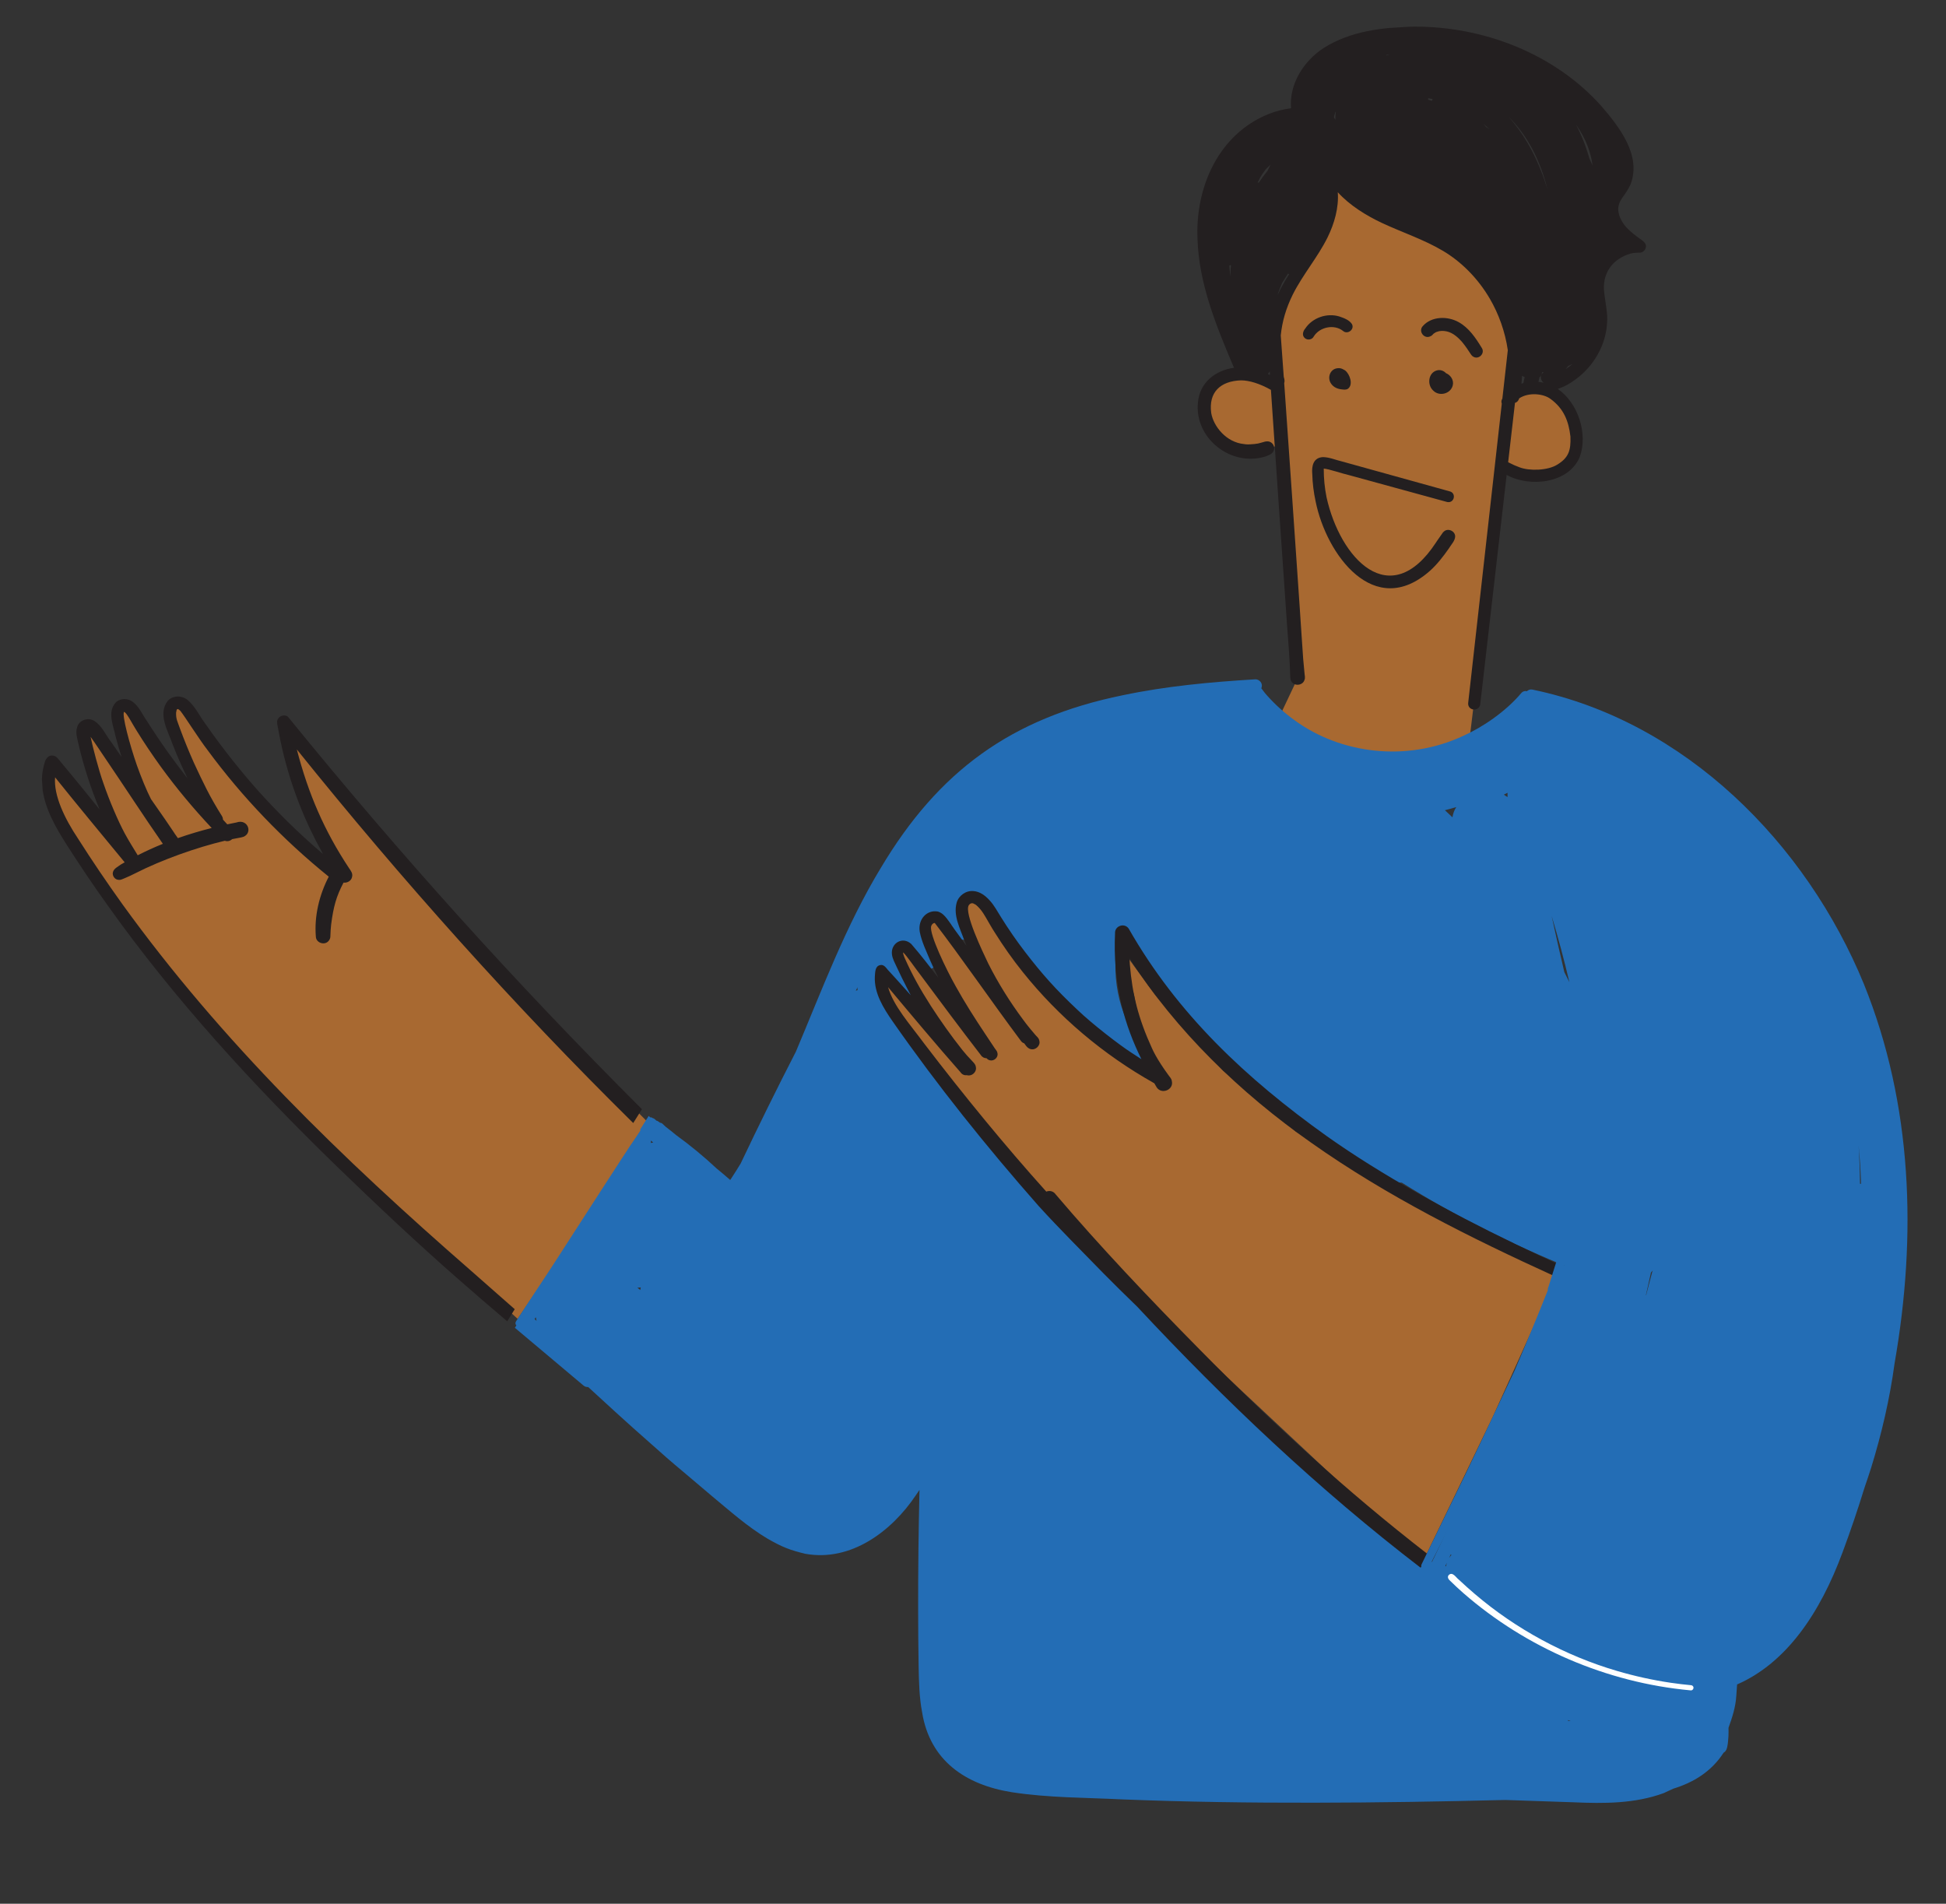 <svg width="230" height="225" viewBox="0 0 230 225" fill="none" xmlns="http://www.w3.org/2000/svg">
<rect x="0" y="0" width="230" height="225" fill="#333333" stroke="none"/>
<g clip-path="url(#clip0_43_5)">
<path d="M187.751 152.072L183.66 150.03L165.665 141.048L153.155 133.747L144.563 126.546L136.476 117.519L132.066 111.479L134.029 117.55L135.184 123.893L136.399 128.011L127.181 119.75L115.543 107.107L114.776 106.107L114.089 107.235L114.709 110.591L115.096 113.359L112.998 111.201L110.877 108.642L109.738 108.655L109.348 110.579L111.126 114.76L111.593 116.812L108.893 113.79L106.756 111.93L105.948 112.894L107.756 116.276L108.507 118.285L107.905 118.39L105.002 115.851L104.37 117.365L105.838 119.934L111.168 127.277L122.202 140.592L131.203 149.829L168.225 184.46L176.433 167.463L182.265 154.545" fill="#A86931"/>
<path d="M76.764 132.835L56.692 112.559L34.19 86.65L34.369 89.509L37.242 97.248L39.217 101.798L36.988 101.125L31.626 96.54L26.839 90.682L22.821 84.581L20.896 83.424L20.325 83.992L21.122 87.03L23.681 94.287L21.088 91.611L16.139 84.859L14.781 83.808L14.063 84.17L15.296 92.009L12.881 88.612L11.131 86.273L10.144 86.441L11.224 90.597L12.793 97.42L10.734 95.845L7.179 91.454L6.168 91.234L6.412 95.122L8.703 99.833L16.499 111.17L27.43 123.935L37.707 134.363L61.18 155.875L76.764 132.835Z" fill="#A86931"/>
<path d="M173.654 87.624L177.576 55.234L179.403 56.124L183.083 55.966L185.295 54.749L186.298 50.75L184.694 47.144L181.903 46.339L178.682 45.831L179.691 36.224L170.716 26.106L163.732 24.114L157.464 21.5L154.426 31.441L150.454 37.19L150.96 45.258L148.357 44.681L145.702 44.386L143.627 45.18L142.616 46.648L142.345 48.899L143.094 51.126L144.721 52.591L147.766 53.125L151.359 52.684L153.463 79.965L149.9 87.483L171.16 90.988L173.654 87.624Z" fill="#A86931"/>
<path d="M61.031 156.647C60.968 156.586 60.926 156.505 60.921 156.412C60.912 156.205 61.09 156.048 61.18 155.873C61.485 155.403 61.791 154.934 62.096 154.464C62.995 153.096 63.904 151.735 64.8 150.365C65.139 149.846 65.476 149.326 65.813 148.807C67.783 145.745 69.758 142.687 71.734 139.63C71.817 139.506 71.898 139.379 71.981 139.255C72.375 138.646 72.768 138.037 73.163 137.43C73.215 137.348 73.27 137.265 73.323 137.183C73.384 137.088 73.445 136.992 73.506 136.898C73.512 136.889 73.518 136.88 73.525 136.872C73.733 136.553 73.942 136.234 74.153 135.917C74.186 135.86 74.22 135.804 74.253 135.749C74.504 135.369 74.76 134.992 75.02 134.62C75.251 134.277 75.481 133.934 75.711 133.589C75.689 133.567 75.665 133.544 75.643 133.522C75.894 133.124 76.144 132.724 76.394 132.326C76.411 132.278 76.437 132.235 76.474 132.201C76.54 132.095 76.605 131.991 76.671 131.886C76.731 131.946 76.792 132.006 76.853 132.067C76.935 132.043 77.026 132.06 77.122 132.138C77.125 132.139 77.126 132.142 77.129 132.143C77.295 132.17 77.451 132.314 77.599 132.459C77.67 132.463 77.742 132.488 77.803 132.546C77.875 132.595 77.95 132.65 78.023 132.701C78.12 132.698 78.199 132.735 78.268 132.789L78.27 132.789C78.27 132.789 78.278 132.795 78.282 132.799C78.338 132.845 78.39 132.9 78.443 132.951C78.444 132.953 78.447 132.955 78.448 132.957C78.465 132.973 78.481 132.989 78.498 133.003C78.563 133.064 78.627 133.123 78.692 133.184C79.078 133.474 79.473 133.789 79.869 134.122C79.872 134.124 79.876 134.126 79.878 134.129C79.878 134.129 79.878 134.129 79.878 134.128C79.884 134.132 79.889 134.137 79.895 134.142C81.579 135.363 83.187 136.687 84.703 138.106C85.251 138.551 85.788 139.005 86.306 139.462C86.39 139.338 86.48 139.199 86.584 139.037C86.912 138.534 87.229 138.025 87.539 137.514C89.646 133.076 91.817 128.668 94.065 124.299C97.173 116.941 99.952 109.419 104.107 102.572C110.932 91.128 119.521 84.857 132.697 82.171C137.84 81.088 143.088 80.608 148.328 80.29C148.736 80.257 149.128 80.594 149.142 81.002C149.15 81.123 149.124 81.238 149.076 81.346C149.185 81.483 149.289 81.63 149.394 81.767C149.44 81.843 149.622 82.05 149.735 82.177C150.723 83.293 151.843 84.291 153.056 85.16C158.485 89.1 166.247 90.101 172.936 86.973C175.228 85.957 177.974 84.091 179.816 81.896C180.011 81.682 180.251 81.639 180.462 81.695C180.633 81.532 180.879 81.446 181.118 81.501C199.211 85.255 213.48 99.702 220.298 116.308C226.061 130.568 226.552 146.084 223.925 161.117C223.359 165.312 222.395 169.456 221.144 173.499C220.894 174.282 220.633 175.065 220.363 175.844C219.574 178.414 218.711 180.95 217.783 183.444C215.101 190.705 211.125 196.533 205.31 199.084C205.286 199.534 205.244 199.983 205.215 200.432C205.138 201.735 204.739 202.984 204.294 204.205C204.302 204.539 204.302 204.872 204.287 205.205C204.258 205.614 204.236 206.025 204.151 206.427C204.097 206.687 204.013 206.959 203.772 207.108C203.757 207.118 203.741 207.125 203.725 207.134C202.272 209.388 200.164 210.665 197.773 211.4C197.399 211.582 197.021 211.756 196.64 211.924C193.243 213.178 189.56 213.169 185.988 213.011C183.299 212.919 180.61 212.828 177.921 212.737C170.392 212.922 162.862 213.052 155.33 213.06C147.771 213.076 140.211 212.969 132.657 212.67C128.304 212.453 123.915 212.487 119.601 211.822C114.125 210.955 109.908 208.088 108.988 202.387C108.645 200.586 108.607 198.746 108.573 196.917C108.531 194.674 108.524 192.431 108.517 190.187C108.51 185.488 108.564 180.789 108.675 176.092C108.53 176.308 108.385 176.523 108.235 176.735C105.383 180.985 100.58 184.613 95.175 183.64C93.43 183.222 92.486 182.873 90.7 181.844C88.329 180.428 86.269 178.58 84.152 176.827C83.014 175.874 81.883 174.914 80.755 173.95C79.455 172.87 78.181 171.76 76.927 170.629C75.557 169.424 74.193 168.21 72.846 166.98C71.741 165.963 70.631 164.949 69.521 163.934C69.32 163.948 69.114 163.887 68.963 163.753C66.266 161.472 63.551 159.21 60.852 156.93C60.911 156.837 60.971 156.744 61.03 156.65L61.031 156.647ZM219.953 139.904C219.948 139.743 219.947 139.583 219.941 139.424C219.893 138.061 219.8 136.717 219.667 135.389C219.685 135.645 219.703 135.9 219.719 136.157C219.791 137.409 219.831 138.663 219.839 139.917C219.877 139.913 219.914 139.909 219.953 139.905L219.953 139.904ZM194.558 153.08C194.773 152.23 194.994 151.383 195.226 150.538C195.25 150.407 195.29 150.28 195.344 150.16C195.277 150.237 195.207 150.309 195.135 150.378C195.122 150.439 195.107 150.499 195.095 150.559C194.916 151.398 194.727 152.234 194.534 153.07C194.542 153.073 194.55 153.077 194.558 153.08ZM170.776 95.759C171.073 96.037 171.371 96.317 171.667 96.597C171.733 96.172 171.871 95.766 172.118 95.387C171.674 95.521 171.226 95.647 170.776 95.759ZM177.74 93.916C177.8 93.958 177.863 93.997 177.921 94.043C178.011 94.093 178.095 94.15 178.178 94.207C178.178 94.037 178.177 93.868 178.177 93.698C178.033 93.77 177.888 93.842 177.742 93.916L177.74 93.916ZM184.891 114.894C185.095 115.291 185.295 115.69 185.492 116.091C184.868 113.46 184.174 110.846 183.39 108.258C183.869 110.475 184.37 112.687 184.89 114.894L184.891 114.894ZM185.344 203.392C185.447 203.391 185.548 203.39 185.651 203.389C185.537 203.358 185.423 203.325 185.309 203.293C185.321 203.326 185.333 203.359 185.344 203.392ZM171.537 183.798C171.517 183.762 171.498 183.726 171.478 183.688C171.408 183.839 171.338 183.988 171.267 184.139C171.344 184.018 171.436 183.905 171.536 183.798L171.537 183.798ZM170.917 185.122C170.936 184.978 170.963 184.835 171.007 184.696C170.947 184.825 170.887 184.952 170.827 185.08C170.857 185.094 170.887 185.108 170.917 185.122ZM104.371 117.365C104.854 117.639 105.284 118.022 105.617 118.512C110.306 125.85 115.661 132.727 121.029 139.582C121.511 140.207 121.997 140.832 122.481 141.455C122.603 141.57 122.724 141.687 122.847 141.803C124.882 143.761 126.985 145.648 129.047 147.577C130.754 149.341 132.425 151.142 134.176 152.864C137.417 156.135 140.795 159.27 144.004 162.574C147.699 166.297 151.588 169.824 155.429 173.397C156.762 174.623 158.097 175.848 159.44 177.064C161.13 178.398 162.738 179.831 164.286 181.325C165.213 182.269 166.143 183.211 167.074 184.151C167.26 184.33 167.446 184.512 167.624 184.699C167.859 184.652 168.096 184.606 168.331 184.558C168.652 184.527 168.963 184.539 169.267 184.584C169.321 184.46 169.373 184.336 169.428 184.213C169.431 184.216 169.434 184.218 169.438 184.221C169.455 184.184 169.472 184.147 169.49 184.112C169.884 183.279 170.278 182.443 170.671 181.61C173.863 174.903 176.942 168.147 180.031 161.395C181.582 158.017 183.146 154.644 184.726 151.279C184.72 151.276 184.714 151.273 184.707 151.27C184.824 151.025 184.943 150.783 185.055 150.536C185.143 150.343 185.227 150.147 185.314 149.952C185.383 149.984 185.452 150.016 185.521 150.048C185.598 150.008 185.679 149.984 185.76 149.967C185.756 149.955 185.753 149.944 185.75 149.933C178.79 147.115 172.035 143.757 165.683 139.774C165.105 139.799 164.512 139.685 163.953 139.409C160.494 137.504 157.338 135.115 154.162 132.789C149.514 129.322 145.312 125.297 141.467 120.977C139.457 118.736 137.543 116.409 135.763 113.984C135.514 113.64 135.237 113.297 135.034 112.923C134.154 111.883 133.302 110.82 132.505 109.716C131.164 113.986 131.84 119.053 134.344 122.741C134.609 123.137 134.891 123.521 135.191 123.891C135.351 124.108 135.595 124.289 135.623 124.571C135.749 125.034 135.347 125.536 134.869 125.552C134.648 125.551 134.432 125.5 134.267 125.348C133.748 124.909 133.236 124.46 132.724 124.014C132.508 123.825 132.295 123.632 132.081 123.441C132.039 123.414 131.998 123.386 131.957 123.362C128.636 121.231 125.641 118.601 123.167 115.538C121.605 113.663 120.369 111.557 118.984 109.556C117.851 107.887 116.356 106.306 115.024 105.473C114.972 105.44 114.92 105.41 114.866 105.378C114.625 105.575 114.402 105.88 114.206 106.321C114.039 106.702 114.006 107.93 114.495 109.151C114.564 109.393 114.691 109.643 114.76 109.895C114.76 109.898 114.762 109.9 114.763 109.903C114.763 109.903 114.763 109.903 114.762 109.903C114.823 110.133 114.838 110.364 114.716 110.59C114.395 111.28 113.296 111.206 113.07 110.481C112.577 109.304 111.7 108.065 110.92 108.023C110.025 107.909 108.728 109.291 109.61 111.483C109.93 111.929 110.167 112.432 110.394 112.931C110.491 113.201 110.692 113.466 110.645 113.763C110.643 114.25 110.112 114.629 109.642 114.52C109.431 114.462 109.237 114.357 109.117 114.169C108.855 113.717 108.598 113.262 108.368 112.792C108.288 112.633 108.213 112.469 108.142 112.304C108.121 112.273 108.099 112.243 108.075 112.209C107.595 111.557 106.66 111.4 106.39 111.581C105.936 111.852 105.673 112.442 106.222 113.699C106.755 114.683 107.525 115.54 107.898 116.607C108.142 117.238 107.512 117.943 106.85 117.785C106.437 117.707 106.238 117.349 106.031 117.025C105.557 116.333 105.618 116.474 105.254 116.071C104.783 115.646 104.53 115.406 104.245 115.214C104.153 116 104.194 116.606 104.38 117.365L104.371 117.365ZM101.36 117.022C101.333 116.911 101.332 116.793 101.367 116.677C101.309 116.78 101.253 116.884 101.196 116.988C101.18 117.022 101.165 117.056 101.149 117.09C101.219 117.065 101.288 117.042 101.36 117.021L101.36 117.022ZM77.199 135.045C77.115 134.962 77.029 134.881 76.943 134.798C76.946 134.889 76.932 134.983 76.904 135.078C77.002 135.063 77.101 135.053 77.199 135.045ZM75.671 152.468C75.685 152.363 75.707 152.26 75.733 152.158C75.6 152.177 75.467 152.192 75.334 152.197C75.447 152.289 75.558 152.378 75.671 152.469L75.671 152.468ZM63.416 156.11C63.377 155.969 63.348 155.826 63.325 155.68C63.278 155.753 63.232 155.826 63.184 155.899C63.262 155.97 63.339 156.04 63.416 156.11Z" fill="#236DB5"/>
<path d="M178.957 146.967C180.759 147.841 182.573 148.69 184.391 149.53C184.315 149.7 184.241 149.87 184.162 150.04C184.035 150.311 183.903 150.58 183.771 150.849C173.776 146.295 163.931 141.387 154.962 135.05C146.565 129.154 139.056 121.884 133.496 113.27C133.507 113.512 133.52 113.755 133.539 113.996C133.825 117.5 134.548 120.389 136.145 123.874C136.349 124.337 136.687 124.972 137.235 125.818C137.499 126.223 137.774 126.622 138.06 127.013C138.219 127.258 138.472 127.47 138.5 127.774C138.748 128.801 137.292 129.394 136.711 128.515C136.614 128.352 136.52 128.188 136.426 128.024C136.416 128.019 136.406 128.016 136.396 128.011C130.437 124.672 125.131 120.198 120.878 114.879C119.679 113.389 118.581 111.821 117.567 110.203C116.853 109.114 116.134 107.573 115.542 107.105C115.492 107.055 115.385 106.974 115.313 106.92C115.222 106.865 115.128 106.816 115.029 106.776C114.997 106.767 114.96 106.758 114.922 106.751C114.888 106.751 114.853 106.753 114.819 106.757C114.778 106.768 114.739 106.785 114.7 106.802C114.666 106.822 114.635 106.843 114.604 106.867C114.567 106.905 114.534 106.946 114.503 106.988C113.925 107.875 116.133 112.476 116.807 113.883C117.982 116.217 119.378 118.44 120.94 120.537C121.38 121.159 122.295 122.239 122.352 122.291C122.468 122.426 122.318 122.253 122.267 122.196C122.466 122.46 122.799 122.665 122.84 123.011C122.998 123.573 122.402 124.137 121.839 124C121.531 123.936 121.333 123.707 121.164 123.461C121.125 123.41 121.088 123.359 121.049 123.309C120.907 123.266 120.771 123.176 120.66 123.019C117.338 118.584 113.472 112.962 110.497 109.106C110.489 109.102 110.481 109.097 110.472 109.092C110.466 109.091 110.459 109.091 110.452 109.088C110.441 109.089 110.431 109.09 110.423 109.09C110.398 109.098 110.371 109.104 110.345 109.113C110.328 109.125 110.308 109.134 110.29 109.145C110.271 109.159 110.258 109.169 110.244 109.179C110.223 109.2 110.201 109.22 110.182 109.241C110.165 109.261 110.15 109.282 110.133 109.303C110.1 109.359 110.07 109.417 110.048 109.479C109.836 110.438 111.836 114.588 112.969 116.59C114.031 118.5 115.205 120.342 116.416 122.159C116.779 122.702 117.138 123.244 117.499 123.787C117.625 124.01 117.854 124.191 117.886 124.454C118.023 124.946 117.502 125.439 117.009 125.319C116.839 125.284 116.707 125.192 116.601 125.071C116.35 125.07 116.102 124.963 115.935 124.711C113.51 121.569 111.141 118.385 108.775 115.201C108.137 114.382 107.148 112.93 106.75 112.562C106.748 112.574 106.743 112.585 106.741 112.596C106.742 112.647 106.746 112.697 106.753 112.746C106.789 112.859 106.878 113.148 106.931 113.231C107.783 115.153 108.707 116.837 110.009 118.87C111.175 120.669 112.413 122.427 113.75 124.107C114.341 124.807 114.246 124.713 114.783 125.275C114.992 125.517 115.289 125.747 115.334 126.079C115.466 126.563 115.044 127.088 114.545 127.105C114.451 127.111 114.363 127.099 114.281 127.077C114.005 127.11 113.712 127.013 113.528 126.734C110.74 123.576 107.558 119.778 104.964 116.67C105.594 118.9 107.534 121.035 109.218 123.318C113.874 129.42 118.862 135.501 123.662 140.836C124.032 140.686 124.492 140.755 124.776 141.167C129.974 147.282 135.824 153.452 141.853 159.562C150.277 168.112 159.157 176.257 168.659 183.62C168.431 184.128 168.205 184.638 167.984 185.148C167.963 185.199 167.941 185.251 167.92 185.301C155.846 176.038 144.765 165.539 134.403 154.43C134.368 154.396 134.332 154.362 134.298 154.328C132.996 153.073 131.712 151.8 130.44 150.516C127.858 147.86 125.226 145.25 122.735 142.511C116.613 135.553 110.808 128.32 105.507 120.725C104.424 119.166 103.31 117.395 103.398 115.434C103.441 114.914 103.412 114.191 104.019 114.066C104.443 113.961 104.692 114.333 104.927 114.619C105.23 114.943 105.53 115.269 105.827 115.599C106.436 116.273 107.041 116.95 107.646 117.627C107.494 117.34 107.343 117.05 107.196 116.761C106.779 115.957 106.378 115.145 106 114.322C105.773 113.819 105.479 113.333 105.417 112.775C105.279 111.467 106.675 110.631 107.699 111.564C108.814 112.847 109.852 114.201 110.899 115.547C110.57 114.892 110.255 114.231 109.959 113.561C109.495 112.436 108.934 111.326 108.705 110.124C108.463 108.614 109.593 107.481 110.863 107.739C111.774 108.021 112.135 109.027 112.71 109.7C113.217 110.394 113.724 111.088 114.231 111.783C114.147 111.577 114.061 111.371 113.979 111.164C113.484 109.745 112.647 108.236 113.065 106.701C113.295 105.853 114.161 105.229 115.049 105.315C115.803 105.361 116.454 105.849 116.941 106.39C117.507 106.985 117.877 107.72 118.314 108.404C119.189 109.811 120.133 111.175 121.14 112.491C123.194 115.164 124.794 116.951 127.335 119.341C129.107 121.046 132.324 123.515 133.703 124.403C134.098 124.669 134.5 124.927 134.903 125.181C133.918 123.182 133.094 121.072 132.518 118.615C131.878 115.895 131.661 113.09 131.788 110.301C131.734 109.426 132.908 109.022 133.404 109.756C139.167 119.856 147.245 127.443 156.84 134.297C163.24 138.834 171.276 143.254 178.954 146.958L178.957 146.967Z" fill="#231F20"/>
<path d="M15.896 103.262C15.922 103.248 15.95 103.235 15.977 103.222C16.018 103.201 16.061 103.181 16.103 103.159C16.034 103.193 15.964 103.228 15.896 103.262Z" fill="#231F20"/>
<path d="M5.265 90.194C5.399 89.585 5.853 89.078 6.531 89.384C6.913 89.617 7.133 90.046 7.437 90.366C8.221 91.314 9.009 92.257 9.783 93.212C10.45 94.029 11.112 94.849 11.773 95.671C10.746 93.196 9.905 90.644 9.297 88.036C9.159 87.34 8.874 86.604 9.13 85.904C9.375 85.106 10.38 84.769 11.096 85.175C12.062 85.755 12.485 86.884 13.166 87.736C13.567 88.312 13.966 88.889 14.367 89.465C14.117 88.678 13.885 87.885 13.675 87.087C13.413 85.799 12.653 84.191 13.656 83.049C14.199 82.489 15.129 82.494 15.723 82.975C16.461 83.541 16.82 84.44 17.342 85.184C18.162 86.467 19.003 87.735 19.893 88.972C20.625 89.992 21.379 90.996 22.156 91.983C21.52 90.651 20.912 89.289 20.422 88.021C19.873 86.411 18.599 84.393 19.839 82.817C20.44 82.17 21.499 82.178 22.164 82.721C23.105 83.502 23.6 84.68 24.339 85.633C25.334 87.065 26.379 88.464 27.464 89.831C29.666 92.592 31.372 94.498 33.934 97.05C35.3 98.397 36.718 99.692 38.178 100.94C37.119 99.042 36.179 97.077 35.385 95.055C34.404 92.555 33.638 89.971 33.103 87.341C33 86.837 32.903 86.331 32.814 85.824C32.751 85.524 32.679 85.177 32.89 84.919C33.105 84.55 33.685 84.441 34.023 84.701C47.241 100.967 60.957 116.204 75.871 131.094C75.53 131.641 75.187 132.187 74.841 132.731C60.722 118.807 47.501 104.01 35.083 88.575C36.45 93.865 38.351 98.218 41.252 102.604C41.462 102.904 41.716 103.234 41.615 103.623C41.536 104.109 41.047 104.367 40.602 104.316C39.742 105.955 39.416 107.137 39.138 109.268C39.06 110.186 39.1 109.553 39.05 110.591C39.066 110.816 38.986 111.042 38.837 111.21C38.365 111.778 37.351 111.435 37.33 110.699C37.133 108.258 37.731 105.787 38.855 103.611C33.47 99.263 28.642 94.233 24.547 88.673C23.494 87.312 21.935 84.808 21.32 84.02C21.271 83.968 21.193 83.905 21.144 83.865C21.107 83.844 21.07 83.826 21.031 83.808C21.024 83.807 21.018 83.805 21.011 83.804C21.001 83.804 20.988 83.805 20.979 83.806C20.97 83.809 20.959 83.812 20.952 83.814C20.933 83.833 20.915 83.853 20.898 83.874C20.895 83.881 20.892 83.885 20.889 83.892C20.882 83.908 20.878 83.918 20.873 83.93C20.844 84.029 20.825 84.129 20.813 84.231C20.798 85.034 20.958 85.196 21.294 86.17C21.794 87.517 22.336 88.85 22.922 90.163C23.995 92.465 24.762 94.118 26.216 96.423C26.314 96.576 26.353 96.727 26.353 96.871C26.518 97.05 26.688 97.235 26.863 97.427C27.219 97.352 27.575 97.278 27.933 97.21C29.401 96.688 29.989 98.723 28.486 98.978C28.155 99.033 27.802 99.102 27.438 99.177C27.214 99.388 26.882 99.488 26.575 99.368C23.308 100.139 19.166 101.594 15.977 103.219C15.575 103.421 15.171 103.616 14.756 103.786C14.52 103.868 14.287 104.028 14.029 103.988C13.587 103.986 13.243 103.514 13.343 103.094C13.452 102.644 13.93 102.445 14.271 102.184C14.424 102.093 14.58 102.005 14.735 101.916C11.989 98.574 9.217 95.251 6.513 91.873C6.327 94.013 7.639 96.745 9.226 99.119C10.894 101.746 12.644 104.322 14.457 106.853C26.191 123.115 40.358 136.84 55.676 150.191C57.394 151.707 59.113 153.221 60.835 154.732C60.567 155.168 60.297 155.602 60.028 156.038C60.002 156.08 59.977 156.121 59.951 156.163C57.99 154.502 56.039 152.829 54.111 151.13C49.219 146.848 44.494 142.384 39.823 137.868C29.963 128.285 20.621 118.12 12.659 106.915C11.019 104.621 9.441 102.284 7.924 99.906C6.559 97.764 5.226 95.473 4.98 92.903C4.902 91.994 4.997 91.066 5.264 90.192L5.265 90.194ZM20.554 98.376C20.687 98.611 20.88 98.825 21.023 99.059C22.335 98.597 23.671 98.2 25.019 97.859C22.874 95.581 20.866 93.175 19.026 90.647C18.009 89.235 17.031 87.793 16.121 86.311C15.623 85.528 15.049 84.375 14.734 84.171C14.711 84.158 14.688 84.145 14.664 84.133C14.377 84.46 15.334 88.033 16.19 90.479C16.701 91.907 17.327 93.435 17.846 94.447C18.407 95.243 18.966 96.042 19.516 96.845C19.862 97.356 20.208 97.866 20.554 98.377L20.554 98.376ZM14.729 98.473C15.211 99.363 15.751 100.22 16.277 101.084C17.248 100.59 18.239 100.139 19.249 99.73C16.927 96.39 14.719 92.974 12.431 89.611C11.853 88.773 11.306 87.911 10.708 87.086C10.957 88.311 11.681 91.074 12.223 92.572C12.937 94.663 13.96 97.034 14.729 98.472L14.729 98.473Z" fill="#231F20"/>
<path d="M141.587 47.573C141.777 45.189 143.695 43.751 145.854 43.468C145.825 43.42 145.799 43.369 145.777 43.31C143.74 38.486 141.686 33.497 141.533 28.197C141.276 22.134 144.005 15.866 149.94 13.474C150.789 13.133 151.685 12.916 152.591 12.79C152.345 9.94 154.101 7.179 156.47 5.657C159.608 3.672 163.457 3.222 167.103 3.147C175.365 3.103 183.779 6.368 189.287 12.561C191.409 15.03 194.003 18.351 192.731 21.762C192.133 23.072 191.434 23.514 191.296 24.375C191.123 25.219 191.63 26.387 192.568 27.215C192.916 27.54 193.293 27.834 193.678 28.117C194.095 28.41 194.729 28.759 194.487 29.358C194.386 29.691 194.023 29.902 193.678 29.861C192.98 29.89 193.053 29.895 192.708 29.973C190.537 30.612 189.287 32.37 189.619 34.696C189.752 35.867 190.039 37.034 189.938 38.22C189.788 40.831 188.335 43.297 186.222 44.838C185.582 45.32 184.878 45.723 184.109 45.961C186.524 47.628 187.698 51.27 186.721 53.983C185.45 57.114 180.865 57.656 178.073 56.135C177.029 65.191 175.987 74.245 174.944 83.301C174.729 84.177 173.381 83.98 173.534 83.01C174.858 71.243 176.173 59.475 177.498 47.709C177.435 47.535 177.436 47.339 177.537 47.158C177.546 47.142 177.557 47.128 177.566 47.113C177.78 45.213 177.993 43.313 178.207 41.415C178.207 41.408 178.209 41.402 178.21 41.394C177.898 39.204 177.123 37.08 176.086 35.306C174.636 32.828 172.67 30.916 170.572 29.663C168.282 28.3 165.728 27.471 163.32 26.344C161.472 25.473 159.537 24.285 158.115 22.722C158.25 24.546 157.708 26.426 156.907 28.059C155.732 30.424 153.979 32.451 152.795 34.811C151.996 36.436 151.541 37.983 151.375 39.647L151.727 44.523C151.78 44.706 151.83 44.89 151.819 45.077C151.819 45.145 151.804 45.21 151.78 45.273L151.84 46.101C152.438 54.573 153.013 63.046 153.597 71.517C153.754 73.63 153.862 75.746 154.023 77.857C154.068 78.415 154.121 78.975 154.179 79.532C154.192 79.81 154.296 80.098 154.176 80.362C153.992 81.013 153.008 81.14 152.646 80.561C152.491 80.346 152.492 80.078 152.49 79.825C152.473 79.389 152.461 78.953 152.439 78.517C152.336 76.486 152.145 74.458 152.019 72.427C151.414 63.644 150.799 54.862 150.212 46.079C148.885 45.327 147.637 44.956 146.68 44.954C144.212 45.033 142.823 46.382 143.156 48.818C143.419 50.38 144.924 52.284 147.033 52.483C147.422 52.538 147.471 52.541 148.259 52.478C148.668 52.434 148.687 52.412 148.778 52.395C149.225 52.314 149.704 52.023 150.148 52.244C150.546 52.444 150.712 52.94 150.51 53.335C150.332 53.685 149.913 53.811 149.57 53.949C145.492 55.218 141.161 51.807 141.584 47.574L141.587 47.573ZM187.839 18.694C187.975 18.982 188.104 19.275 188.227 19.569C188.02 17.976 187.44 16.437 186.378 14.883C186.344 14.832 186.306 14.785 186.271 14.735C186.939 15.993 187.462 17.326 187.839 18.694ZM179.884 44.42C179.88 44.52 179.879 44.621 179.873 44.721C179.86 44.93 179.841 45.137 179.821 45.343C179.899 45.318 179.978 45.297 180.058 45.275C180.082 45.036 180.163 44.793 180.2 44.558C180.086 44.53 179.981 44.484 179.884 44.419L179.884 44.42ZM185.877 43.001C185.709 43.092 185.533 43.176 185.357 43.245C185.255 43.372 185.155 43.501 185.05 43.623C185.35 43.429 185.632 43.218 185.877 43.001ZM182.9 22.387C182.067 19.032 180.57 16.038 178.283 13.789C180.486 16.217 181.936 19.213 182.9 22.387ZM182.172 44.322C182.12 44.433 182.046 44.527 181.955 44.604C181.92 44.781 181.879 44.957 181.828 45.13C182.04 45.151 182.25 45.187 182.457 45.232C182.176 45.036 182.027 44.654 182.172 44.32L182.172 44.322ZM182.448 43.992C182.401 43.995 182.355 43.995 182.306 43.988C182.293 43.989 182.281 43.984 182.268 43.983C182.26 44.057 182.245 44.13 182.217 44.202C182.207 44.235 182.195 44.267 182.181 44.298C182.234 44.187 182.321 44.082 182.448 43.992ZM178.249 54.625C178.3 54.649 178.35 54.676 178.4 54.705C178.784 54.901 179.179 55.083 179.586 55.227C180.739 55.677 182.922 55.625 184.052 54.917C185.402 54.094 185.674 53.228 185.611 51.597C185.406 49.792 184.833 48.278 183.22 47.121C182.402 46.533 180.695 46.327 179.559 47.079C179.532 47.163 179.495 47.245 179.445 47.321C179.357 47.471 179.216 47.566 179.057 47.615C179.011 48.02 178.964 48.426 178.918 48.831C178.695 50.762 178.473 52.692 178.25 54.624L178.249 54.625ZM175.652 15.012C175.784 15.097 175.915 15.184 176.047 15.271C175.808 15.05 175.563 14.84 175.313 14.636C175.426 14.761 175.536 14.889 175.65 15.012L175.652 15.012ZM169.235 11.919C169.257 11.844 169.289 11.773 169.33 11.706C169.153 11.67 168.976 11.638 168.797 11.612C168.803 11.664 168.803 11.717 168.799 11.773C168.944 11.822 169.09 11.868 169.235 11.919ZM164.279 6.464C164.139 6.469 164 6.478 163.861 6.487C163.861 6.51 163.859 6.534 163.856 6.557C163.996 6.524 164.137 6.493 164.279 6.464ZM157.829 14.162C157.822 13.855 157.835 13.555 157.871 13.261C157.865 13.233 157.859 13.205 157.853 13.177C157.775 13.403 157.706 13.631 157.652 13.858C157.712 13.963 157.77 14.068 157.829 14.162ZM148.974 20.922C148.86 21.139 148.751 21.359 148.645 21.581C148.692 21.573 148.74 21.568 148.79 21.568C149.11 21.086 149.452 20.622 149.814 20.178C149.929 19.938 150.047 19.698 150.169 19.461C149.983 19.632 149.801 19.807 149.623 19.987C149.39 20.287 149.174 20.598 148.974 20.922ZM151.028 34.822C151.133 34.584 151.243 34.349 151.361 34.118C151.699 33.479 152.029 32.92 152.359 32.402C152.316 32.383 152.274 32.361 152.235 32.336C152.082 32.575 151.933 32.816 151.776 33.053C151.69 33.193 151.611 33.324 151.529 33.458C151.324 33.916 151.165 34.327 151.023 34.765C151.024 34.784 151.025 34.804 151.027 34.823L151.028 34.822ZM150.099 44.316C150.091 44.181 150.082 44.044 150.074 43.908L150.073 43.904C150.039 43.964 149.997 44.017 149.951 44.066C149.926 44.116 149.898 44.164 149.866 44.21C149.945 44.246 150.024 44.28 150.1 44.316L150.099 44.316ZM145.356 32.126C145.373 32.311 145.391 32.493 145.41 32.675C145.423 32.225 145.449 31.779 145.488 31.334C145.427 31.355 145.362 31.367 145.297 31.372C145.315 31.625 145.334 31.877 145.356 32.126Z" fill="#231F20"/>
<path d="M155.096 55.996C155.017 55.061 155.227 54.089 156.351 54.024C157.13 54.032 157.862 54.366 158.613 54.539C159.373 54.751 160.134 54.961 160.894 55.173L171.325 58.068C172.157 58.256 171.904 59.492 171.057 59.336C167.205 58.281 163.352 57.225 159.5 56.17C158.539 55.947 157.073 55.428 156.455 55.384C156.455 55.387 156.455 55.391 156.454 55.393C156.454 55.389 156.454 55.387 156.453 55.383C156.454 55.389 156.454 55.393 156.455 55.401C156.451 55.427 156.447 55.452 156.446 55.478C156.45 55.458 156.454 55.432 156.455 55.407C156.455 55.407 156.455 55.409 156.455 55.41C156.452 56.537 156.564 57.664 156.785 58.769C158.377 65.975 164.275 72.427 169.715 64.128C169.447 64.525 170.243 63.331 170.418 63.108C170.443 63.071 170.462 63.044 170.479 63.021C170.523 62.949 170.574 62.882 170.645 62.833C171.108 62.372 171.969 62.743 171.989 63.382C171.989 63.915 171.495 64.387 171.234 64.834C170.573 65.774 169.868 66.693 169.009 67.464C162.42 73.299 156.769 65.549 155.498 59.282C155.265 58.2 155.123 57.099 155.099 55.992L155.096 55.996Z" fill="#231F20"/>
<path d="M156.456 55.394C156.456 55.394 156.456 55.406 156.455 55.411C156.455 55.408 156.455 55.406 156.455 55.403C156.454 55.4 156.454 55.397 156.456 55.394Z" fill="#231F20"/>
<path d="M168.153 38.548C169.201 37.358 171.081 37.339 172.4 38.073C173.621 38.754 174.415 39.943 175.123 41.104C175.551 41.718 174.837 42.521 174.166 42.179C174.05 42.12 173.955 42.038 173.882 41.931C173.555 41.428 173.224 40.925 172.841 40.462C172.801 40.415 172.765 40.372 172.737 40.339C171.834 39.337 171.15 39.138 170.529 39.109C170.43 39.099 170.2 39.127 170.084 39.144C169.973 39.17 169.863 39.202 169.758 39.243C169.736 39.252 169.72 39.26 169.705 39.266C169.619 39.313 169.535 39.364 169.457 39.423C169.451 39.428 169.443 39.434 169.437 39.438C169.325 39.549 169.231 39.682 169.077 39.736C168.341 40.131 167.597 39.16 168.155 38.548L168.153 38.548Z" fill="#231F20"/>
<path d="M169.8 43.785C170.206 43.657 170.639 43.815 170.908 44.108C171.461 44.329 171.861 44.947 171.701 45.557C171.454 46.556 170.099 46.895 169.389 46.157C168.66 45.499 168.789 44.087 169.8 43.785Z" fill="#231F20"/>
<path d="M154.267 38.83C155.113 37.551 156.819 36.959 158.289 37.4C158.825 37.583 159.463 37.807 159.783 38.295C160.138 38.933 159.26 39.594 158.723 39.104C157.667 38.278 155.96 38.657 155.28 39.759C155.092 40.15 154.543 40.25 154.221 39.962C153.854 39.653 153.991 39.15 154.267 38.83Z" fill="#231F20"/>
<path d="M158.093 43.519C158.356 43.482 158.601 43.552 158.801 43.682C158.87 43.709 158.939 43.746 159.007 43.801C159.536 44.237 159.967 45.456 159.323 45.94C159.089 46.1 158.816 46.046 158.554 46.017C158.103 45.971 157.653 45.781 157.376 45.414C156.816 44.727 157.157 43.608 158.093 43.519Z" fill="#231F20"/>
<path d="M171.234 186.146C171.691 185.721 172.087 186.452 172.421 186.699C173.037 187.277 173.665 187.842 174.308 188.388C179.169 192.544 185.029 195.702 191.109 197.484C193.187 198.096 195.308 198.566 197.453 198.883C198.271 199.004 199.09 199.101 199.913 199.178C199.992 199.194 200.061 199.241 200.106 199.307C200.257 199.521 200.05 199.844 199.785 199.779C189.922 198.874 180.383 194.767 172.955 188.284C172.432 187.822 171.917 187.352 171.422 186.86C171.211 186.676 171.002 186.406 171.234 186.145L171.234 186.146Z" fill="white"/>
<path d="M167.684 185.783C167.79 185.58 167.896 185.378 168.002 185.175C167.97 185.08 167.973 184.974 168.022 184.881C168.09 184.741 168.158 184.6 168.225 184.46C168.264 184.381 168.302 184.302 168.342 184.223C169.353 182.146 170.364 180.069 171.375 177.992C173.974 172.7 176.482 167.363 178.993 162.028C180.353 158.87 181.668 155.694 182.936 152.499C182.893 152.291 183.03 152.092 183.074 151.892C183.289 151.202 183.505 150.512 183.726 149.822C183.82 149.529 183.913 149.235 184.008 148.941C184.03 148.839 184.091 148.749 184.178 148.691C184.276 148.624 184.395 148.611 184.505 148.64C184.685 148.491 184.993 148.578 185.064 148.805C185.124 148.963 185.028 149.116 184.987 149.266C184.949 149.38 184.912 149.495 184.877 149.609C184.923 149.545 184.97 149.48 185.017 149.416C185.12 149.297 185.285 149.249 185.44 149.276C185.469 149.284 185.492 149.297 185.516 149.307C185.578 149.182 185.639 149.057 185.7 148.932C185.879 148.585 186.442 148.83 186.259 149.211C183.587 154.702 180.906 160.19 178.229 165.679C176.775 168.973 175.271 172.244 173.717 175.492C172.433 178.181 171.113 180.855 169.756 183.509C169.351 184.306 168.945 185.103 168.535 185.898C168.442 186.067 168.382 186.278 168.179 186.342C167.854 186.459 167.515 186.093 167.686 185.781L167.684 185.783Z" fill="#236DB5"/>
</g>
<defs>
<clipPath id="clip0_43_5">
<rect width="217" height="211" fill="white" transform="matrix(-0.998 0.063 0.063 0.998 216.574 0)"/>
</clipPath>
</defs>
</svg>
